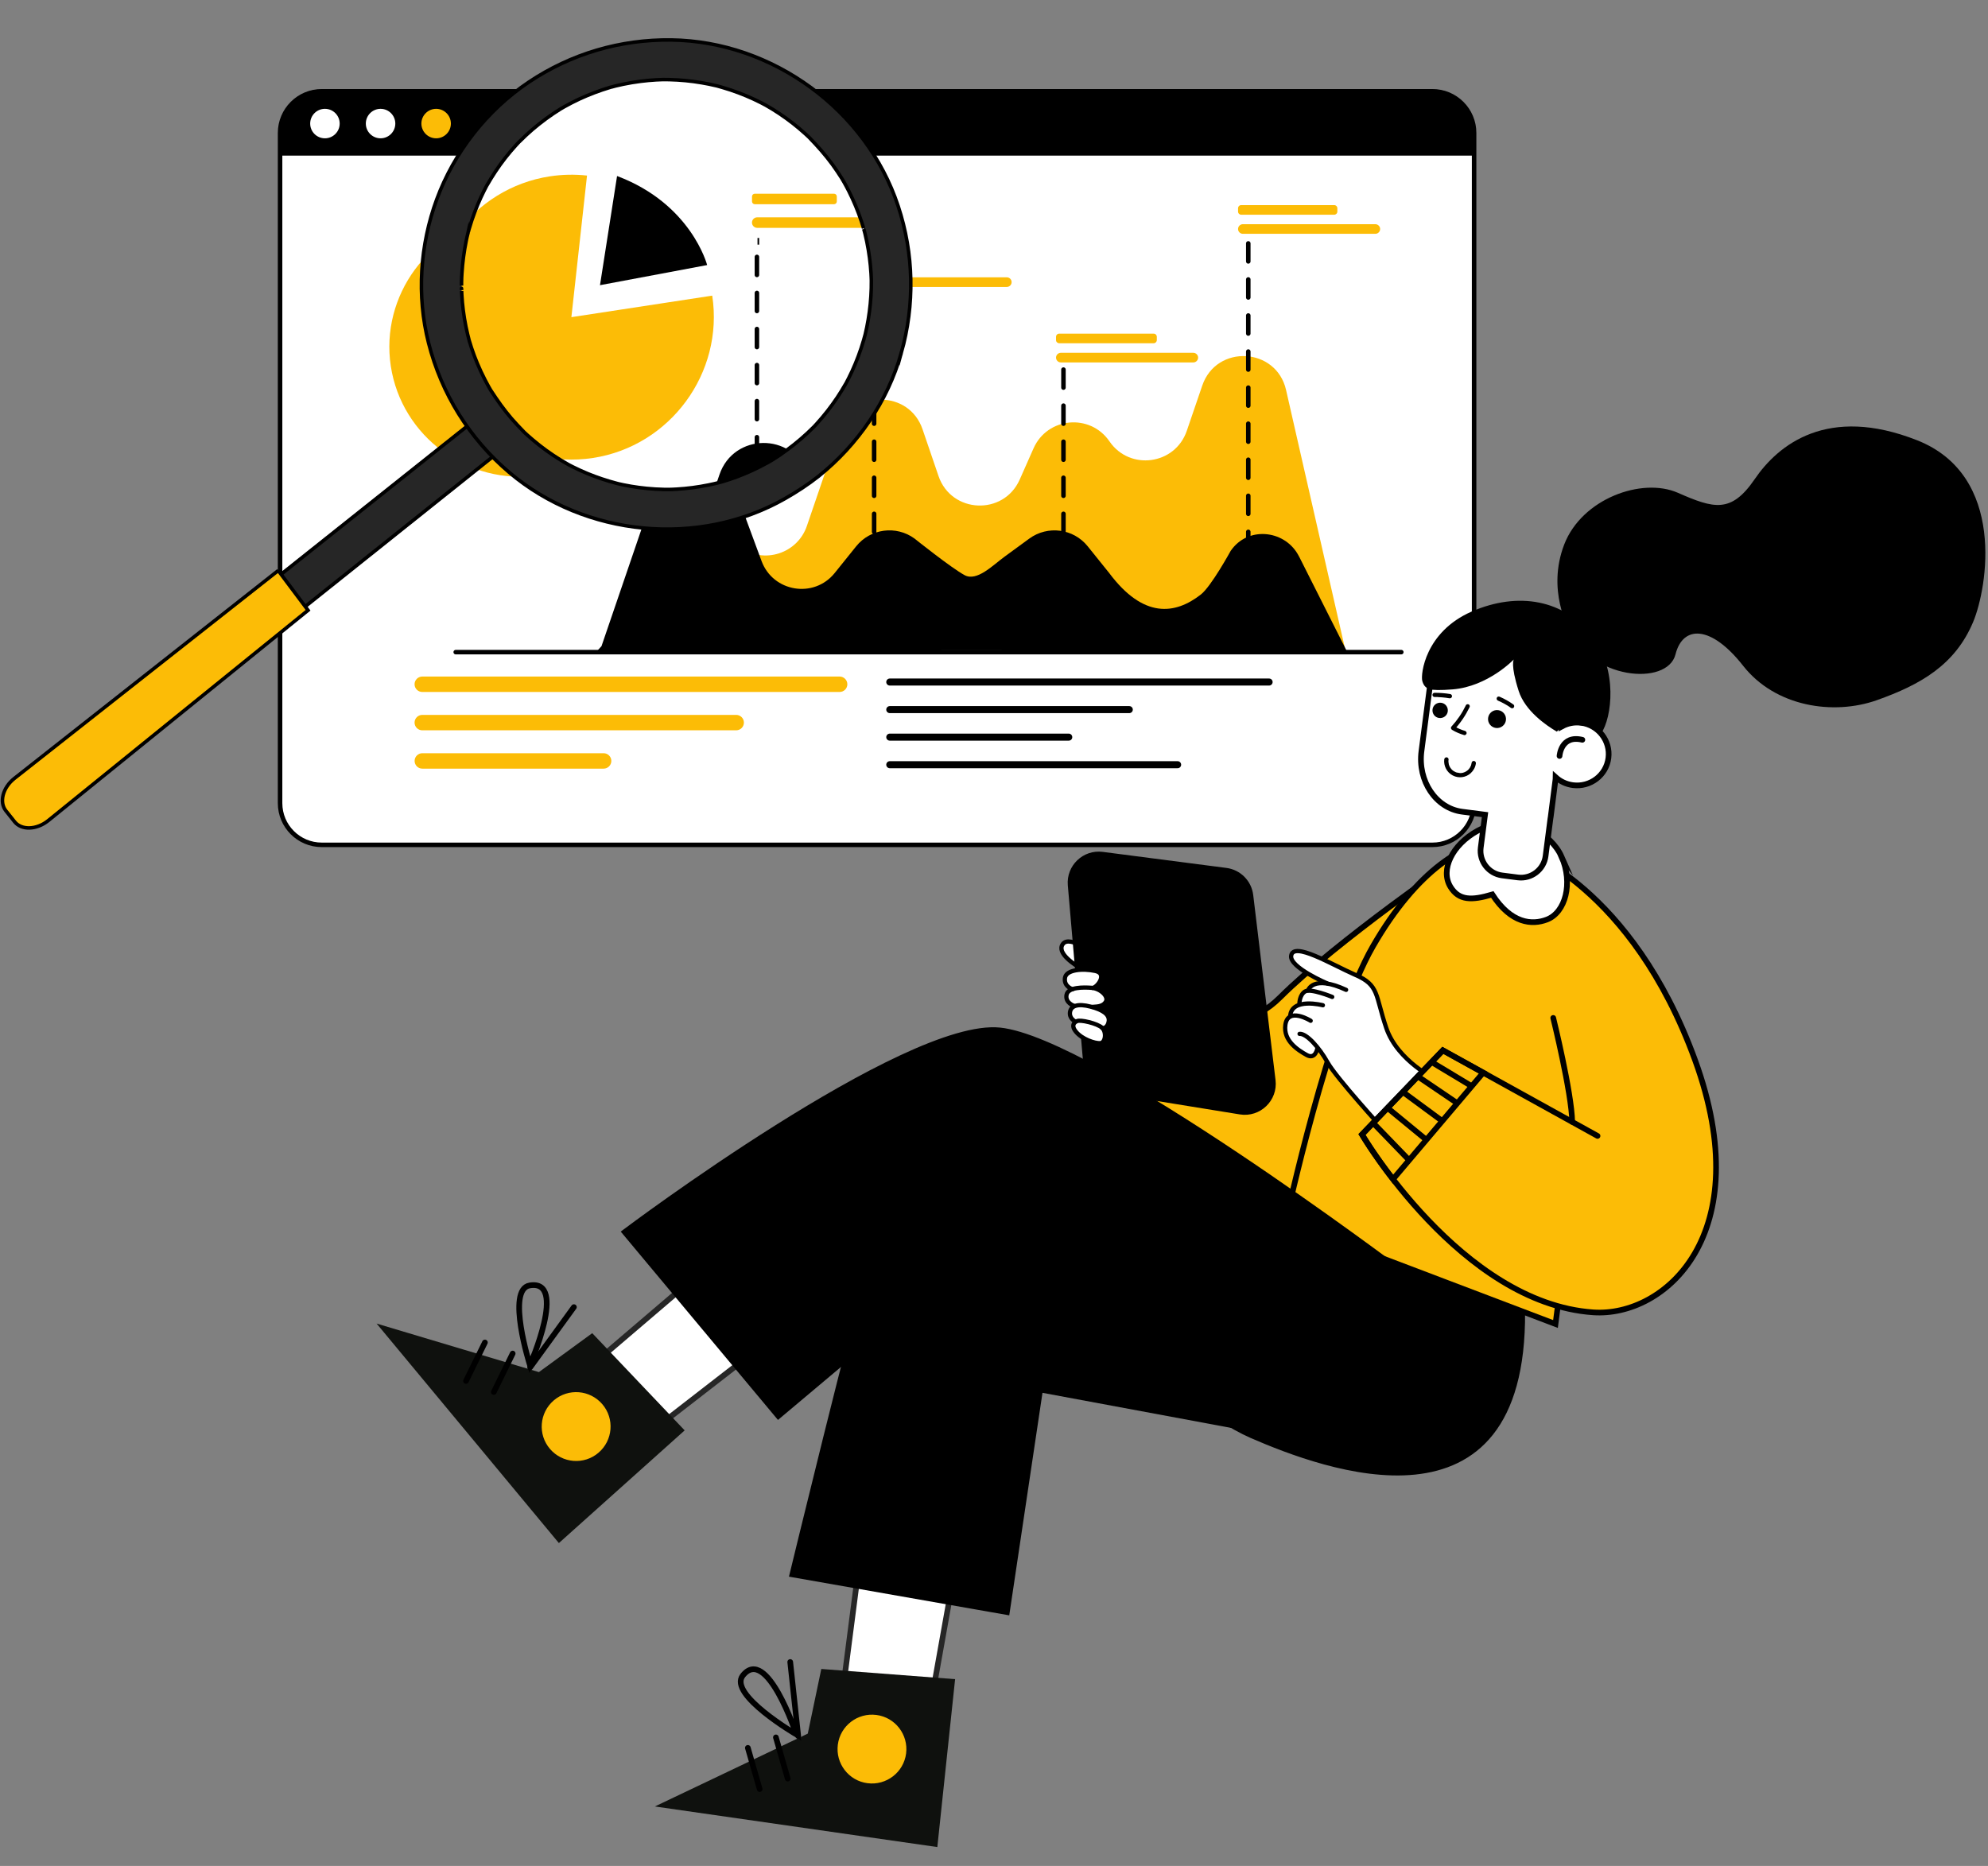 <svg width="441" height="414" viewBox="0 0 441 414" fill="none" xmlns="http://www.w3.org/2000/svg">
<rect x="0" y="0" width="441" height="414" fill="#808080" stroke="none"/>
<path d="M317.75 20.254H71.38C66.271 20.254 62.129 24.396 62.129 29.505V178.195C62.129 183.305 66.271 187.447 71.38 187.447H317.75C322.86 187.447 327.002 183.305 327.002 178.195V29.505C327.002 24.396 322.86 20.254 317.75 20.254Z" fill="white" stroke="black" stroke-miterlimit="10"/>
<path d="M317.739 20.254H71.38C66.273 20.254 62.129 24.398 62.129 29.505V34.131H327.002V29.505C327.002 24.398 322.858 20.254 317.75 20.254H317.739Z" fill="black" stroke="black" stroke-width="0.781" stroke-miterlimit="10"/>
<path d="M72.08 30.687C73.887 30.687 75.351 29.223 75.351 27.416C75.351 25.609 73.887 24.145 72.08 24.145C70.273 24.145 68.809 25.609 68.809 27.416C68.809 29.223 70.273 30.687 72.08 30.687Z" fill="white"/>
<path d="M87.693 27.416C87.693 29.218 86.224 30.687 84.422 30.687C82.62 30.687 81.15 29.218 81.15 27.416C81.15 25.614 82.62 24.145 84.422 24.145C86.224 24.145 87.693 25.614 87.693 27.416Z" fill="white"/>
<path d="M100.021 27.416C100.021 29.218 98.552 30.687 96.75 30.687C94.948 30.687 93.478 29.218 93.478 27.416C93.478 25.614 94.948 24.145 96.75 24.145C98.552 24.145 100.021 25.614 100.021 27.416Z" fill="#FCBC06"/>
<path d="M186.257 153.528H93.673C92.732 153.528 91.963 152.759 91.963 151.818C91.963 150.876 92.732 150.107 93.673 150.107H186.257C187.198 150.107 187.967 150.876 187.967 151.818C187.967 152.759 187.198 153.528 186.257 153.528Z" fill="#FCBC06"/>
<path d="M163.312 162.034H93.673C92.732 162.034 91.963 161.265 91.963 160.324C91.963 159.382 92.732 158.613 93.673 158.613H163.312C164.253 158.613 165.022 159.382 165.022 160.324C165.022 161.265 164.253 162.034 163.312 162.034Z" fill="#FCBC06"/>
<path d="M133.903 170.538H93.683C92.742 170.538 91.973 169.769 91.973 168.827C91.973 167.886 92.742 167.117 93.683 167.117H133.903C134.844 167.117 135.613 167.886 135.613 168.827C135.613 169.769 134.844 170.538 133.903 170.538Z" fill="#FCBC06"/>
<path d="M197.379 151.324H281.526" stroke="black" stroke-width="1.561" stroke-miterlimit="10" stroke-linecap="round"/>
<path d="M197.379 157.441H250.512" stroke="black" stroke-width="1.561" stroke-miterlimit="10" stroke-linecap="round"/>
<path d="M197.379 163.549H237.082" stroke="black" stroke-width="1.561" stroke-miterlimit="10" stroke-linecap="round"/>
<path d="M197.379 169.666H261.233" stroke="black" stroke-width="1.561" stroke-miterlimit="10" stroke-linecap="round"/>
<path d="M133.387 144.138L148.492 122.283C151.568 117.841 157.686 116.774 162.082 119.919L164.206 121.434C169.474 125.21 176.901 122.823 178.99 116.693L186.325 95.229C189.309 86.494 201.66 86.494 204.644 95.229L208.191 105.617C211.037 113.95 222.63 114.455 226.2 106.409L229.276 99.465C232.352 92.532 241.834 91.671 246.115 97.927C250.614 104.504 260.681 103.138 263.264 95.596L266.696 85.553C269.852 76.324 283.121 77.025 285.29 86.528L298.421 144.15C298.421 144.15 133.857 143.69 133.398 144.15L133.387 144.138Z" fill="#FCBC06"/>
<path d="M288.15 123.443C285.28 117.738 277.349 116.682 273.389 121.698C273.251 121.87 273.125 122.042 272.998 122.226C272.998 122.226 268.694 130.111 266.375 131.914C260.694 136.344 253.669 137.32 246.047 127.127L241.284 121.204C238.116 117.267 232.411 116.521 228.336 119.494L222.827 123.523C220.233 125.417 216.697 129.09 213.977 127.609C210.958 125.968 202.878 119.494 202.878 119.494C198.803 116.51 193.098 117.267 189.93 121.204L185.167 127.127C180.564 132.855 171.484 131.363 168.936 124.476L163.059 108.567C159.972 100.222 148.126 100.371 145.245 108.785L133.434 143.357L132.516 144.367C132.516 144.367 132.711 144.367 133.09 144.367L132.975 144.712C132.975 144.035 298.71 144.367 298.71 144.367L288.161 123.443H288.15Z" fill="black"/>
<path d="M101.09 144.689H310.855" stroke="black" stroke-miterlimit="10" stroke-linecap="round"/>
<path d="M153.121 60.842V62.334" stroke="black" stroke-width="0.367" stroke-miterlimit="10"/>
<path d="M153.121 65.33V141.925" stroke="black" stroke-width="0.367" stroke-miterlimit="10" stroke-dasharray="3.01 3.01"/>
<path d="M153.121 143.428V144.92" stroke="black" stroke-width="0.367" stroke-miterlimit="10"/>
<path d="M193.908 66V145" stroke="black" stroke-miterlimit="10" stroke-linecap="round" stroke-dasharray="4 4"/>
<path d="M276.908 54V144" stroke="black" stroke-miterlimit="10" stroke-linecap="round" stroke-dasharray="4 4"/>
<path d="M235.908 82V143" stroke="black" stroke-miterlimit="10" stroke-linecap="round" stroke-dasharray="4 4"/>
<path d="M264.712 80.412H235.327C234.742 80.412 234.26 79.93 234.26 79.345C234.26 78.759 234.742 78.277 235.327 78.277H264.712C265.297 78.277 265.779 78.759 265.779 79.345C265.779 79.93 265.297 80.412 264.712 80.412Z" fill="#FCBC06"/>
<path d="M305.091 51.877H275.706C275.121 51.877 274.639 51.395 274.639 50.81C274.639 50.224 275.121 49.742 275.706 49.742H305.091C305.676 49.742 306.158 50.224 306.158 50.81C306.158 51.395 305.676 51.877 305.091 51.877Z" fill="#FCBC06"/>
<path d="M295.965 45.506H275.339C274.952 45.506 274.639 45.819 274.639 46.206V46.941C274.639 47.327 274.952 47.641 275.339 47.641H295.965C296.352 47.641 296.666 47.327 296.666 46.941V46.206C296.666 45.819 296.352 45.506 295.965 45.506Z" fill="#FCBC06"/>
<path d="M223.343 63.664H193.958C193.373 63.664 192.891 63.182 192.891 62.597C192.891 62.011 193.373 61.529 193.958 61.529H223.343C223.928 61.529 224.41 62.011 224.41 62.597C224.41 63.182 223.928 63.664 223.343 63.664Z" fill="#FCBC06"/>
<path d="M182.284 58.797H152.9C152.314 58.797 151.832 58.315 151.832 57.73C151.832 57.144 152.314 56.662 152.9 56.662H182.284C182.869 56.662 183.351 57.144 183.351 57.73C183.351 58.315 182.869 58.797 182.284 58.797Z" fill="#FCBC06"/>
<path d="M168.407 51.877H152.452C152.11 51.877 151.832 52.154 151.832 52.497V53.392C151.832 53.734 152.11 54.012 152.452 54.012H168.407C168.749 54.012 169.026 53.734 169.026 53.392V52.497C169.026 52.154 168.749 51.877 168.407 51.877Z" fill="#FCBC06"/>
<path d="M234.96 74.029H255.919C256.31 74.029 256.619 74.339 256.619 74.73V75.453C256.619 75.843 256.31 76.153 255.919 76.153H234.96C234.57 76.153 234.26 75.843 234.26 75.453V74.73C234.26 74.339 234.57 74.029 234.96 74.029Z" fill="#FCBC06"/>
<path d="M115.23 76.898L143.777 72.537C146.164 88.193 135.248 103.046 119.592 105.434C103.935 107.821 89.082 96.905 86.695 81.249C84.308 65.592 95.223 50.739 110.88 48.352C113.371 47.973 115.907 47.916 118.41 48.191L115.242 76.887L115.23 76.898Z" fill="#FCBC06"/>
<path d="M124.492 48.295L121.025 70.414L142.742 66.339C142.742 66.339 139.551 53.942 124.492 48.295Z" fill="black"/>
<path d="M323.437 190.288C323.437 190.288 296.383 208.893 283.988 221.262C272.553 232.68 262.996 220.073 262.996 220.073L241.073 242.11C241.073 242.11 252.17 258.665 272.071 268.338C291.973 277.998 296.568 271.76 296.568 271.76L323.439 190.276L323.437 190.288Z" fill="#FCBC06" stroke="black" stroke-width="1.257" stroke-miterlimit="10" stroke-linecap="round"/>
<path d="M242.981 211.795C242.981 211.795 237.322 207.398 235.791 209.427C234.259 211.455 238.435 214.105 240.229 215.126C242.022 216.148 247.428 215.585 242.993 211.797L242.981 211.795Z" fill="white" stroke="black" stroke-width="0.943" stroke-miterlimit="10"/>
<path d="M240.327 236.356L236.874 196.432C236.5 192.051 240.266 188.442 244.632 189.008L272.05 192.567C275.182 192.968 277.627 195.447 278.003 198.579L282.953 239.629C283.503 244.179 279.536 247.997 275.009 247.252L246.107 242.569C242.994 242.057 240.61 239.511 240.339 236.358L240.327 236.356Z" fill="black"/>
<path d="M244.898 230.712C244.898 230.712 244.453 231.633 243.376 231.519C242.299 231.405 239.552 230.138 238.651 228.881C237.76 227.638 238.177 226.65 238.593 226.68C238.593 226.68 237.337 226.027 237.349 224.717C237.361 223.407 238.466 223.041 239.45 223.101C239.45 223.101 238.084 223.424 237.022 222.14C235.959 220.857 236.832 219.345 238.934 219.423C238.934 219.423 236.134 219.561 236.186 217.544C236.238 215.526 237.944 215.145 239.155 215.14C240.356 215.122 243.211 215.426 243.91 216.051C244.61 216.676 244.61 217.376 244.127 217.908C243.644 218.44 242.348 219.195 242.348 219.195C242.348 219.195 244.619 219.875 245.114 220.428C245.609 220.981 245.952 221.292 245.557 221.991C245.176 222.68 243.164 223.215 243.164 223.215C243.164 223.215 242.733 223.743 243.535 223.977C244.338 224.211 246.152 225.415 246.158 226.231C246.162 227.06 245.665 227.679 245.256 227.841C244.86 228.005 244.409 227.956 244.76 228.613C245.11 229.269 245.467 230.118 244.886 230.71L244.898 230.712Z" fill="white"/>
<path d="M238.868 226.572C238.868 226.572 237.276 227.189 238.653 228.881C240.018 230.571 242.843 231.521 244.04 231.45C245.236 231.379 245.521 229.031 244.486 228.045C243.451 227.059 239.536 226.147 238.88 226.574L238.868 226.572Z" stroke="black" stroke-width="0.943" stroke-miterlimit="10" stroke-linecap="round"/>
<path d="M238.454 226.593C238.454 226.593 237.167 225.974 237.361 224.566C237.554 223.158 239.087 222.595 241.945 223.346C244.815 224.099 246.069 225.146 245.966 226.467C245.863 227.788 244.856 228.335 244.471 228.043" stroke="black" stroke-width="0.943" stroke-miterlimit="10" stroke-linecap="round"/>
<path d="M238.218 223.154C238.218 223.154 236.249 222.498 236.591 220.733C236.932 218.967 240.349 219.033 242.174 219.168C243.999 219.303 246.042 221.053 245.292 222.28C244.545 223.495 242.907 223.302 242.292 223.404" stroke="black" stroke-width="0.943" stroke-miterlimit="10" stroke-linecap="round"/>
<path d="M237.921 219.473C237.921 219.473 235.985 218.925 236.238 217.005C236.476 215.094 240.226 214.833 242.982 215.427C245.726 216.019 243.44 219.07 242.362 219.198" stroke="black" stroke-width="0.943" stroke-miterlimit="10" stroke-linecap="round"/>
<path d="M322.461 309.34L333.816 311.872C333.816 311.872 338.818 301.611 337.366 287.995C335.925 274.38 293.683 268.163 293.683 268.163C293.683 268.163 288.661 293.009 288.951 293.26C289.241 293.512 322.461 309.34 322.461 309.34Z" fill="black"/>
<path d="M346.332 283.917L345.056 293.759L288.893 272.42L285.277 270.78C285.277 270.78 294.742 226.995 304.571 209.936C314.4 192.877 325.186 186.486 332.582 186.596C339.979 186.706 354.146 207.372 354.146 207.372L350.168 266.113L346.332 283.917Z" fill="#FCBC06" stroke="black" stroke-width="1.257" stroke-miterlimit="10" stroke-linecap="round"/>
<path d="M293.802 234.548L303.661 247.014L306.911 250.645L318.634 239.567C318.634 239.567 311.863 236.044 309.068 231.278C306.26 226.509 305.382 220.16 304.818 219.328C304.254 218.496 301.293 216.671 298.77 215.44C296.234 214.207 290.235 210.71 287.971 210.846C285.708 210.97 286.365 213.092 286.902 213.779C287.428 214.452 291.911 217.012 291.911 217.012C291.911 217.012 293.457 218.145 292.494 218.191C291.519 218.234 290.687 218.568 290.687 218.568C290.687 218.568 289.875 219.862 289.363 220.108C288.863 220.357 288.356 220.809 288.27 221.483C288.185 222.157 288.029 222.641 287.259 223.138C286.489 223.636 285.995 225.708 285.995 225.708C285.995 225.708 285.292 226.42 285.272 228.009C285.252 229.598 286.463 232.537 288.151 233.427C289.852 234.318 291.222 234.276 291.222 234.276L292.664 232.947L293.808 234.587L293.802 234.548Z" fill="white"/>
<path d="M294.408 218.187C294.408 218.187 286.072 214.649 286.418 212.082C286.848 208.776 295.367 213.988 300.668 216.301C305.984 218.603 305.017 220.686 307.519 228.08C310.034 235.476 318.638 239.555 318.638 239.555L306.914 250.633C306.914 250.633 296.379 239.101 294.512 235.736C292.633 232.368 289.808 229.253 288.283 229.384" stroke="black" stroke-width="0.943" stroke-miterlimit="10" stroke-linecap="round"/>
<path d="M292.222 232.62C292.222 232.62 291.817 235.152 289.879 234.082C287.895 232.978 284.654 230.915 285.131 227.401C285.689 223.314 290.748 226.479 290.748 226.479" stroke="black" stroke-width="0.943" stroke-miterlimit="10" stroke-linecap="round"/>
<path d="M293.457 223.038C293.457 223.038 286.445 221.208 286.195 225.511" stroke="black" stroke-width="0.943" stroke-miterlimit="10" stroke-linecap="round"/>
<path d="M295.529 221.189C295.529 221.189 290.72 219.212 289.499 219.979C288.277 220.746 288.255 222.577 288.255 222.577" stroke="black" stroke-width="0.943" stroke-miterlimit="10" stroke-linecap="round"/>
<path d="M290.166 219.745C290.166 219.745 291.173 216.178 298.608 219.619" stroke="black" stroke-width="0.943" stroke-miterlimit="10" stroke-linecap="round"/>
<path d="M348.756 248.91C348.659 242.537 344.551 225.858 344.551 225.858L337.487 188.448C337.487 188.448 361.937 196.564 376.01 235.204C390.071 273.843 369.361 292.295 353.39 291.182C324.08 289.133 302.121 251.729 302.121 251.729L320.065 233.051L354.382 252.041" fill="#FCBC06"/>
<path d="M302.124 251.717C302.124 251.717 304.612 255.948 309.015 261.629L329.024 237.991L320.067 233.038L302.124 251.717Z" fill="#FCBC06" stroke="black" stroke-width="1.257" stroke-miterlimit="10"/>
<path d="M304.6 249.143L312.601 257.416" stroke="black" stroke-width="1.257" stroke-miterlimit="10"/>
<path d="M307.764 245.791L316.416 252.898" stroke="black" stroke-width="1.257" stroke-miterlimit="10"/>
<path d="M311.193 242.277L319.942 248.725" stroke="black" stroke-width="1.257" stroke-miterlimit="10"/>
<path d="M314.504 238.822L323.295 244.78" stroke="black" stroke-width="1.257" stroke-miterlimit="10"/>
<path d="M317.562 235.631L326.476 240.997" stroke="black" stroke-width="1.257" stroke-miterlimit="10"/>
<path d="M337.488 188.437C337.488 188.437 361.939 196.552 376.012 235.193C390.073 273.831 369.363 292.284 353.392 291.17C324.082 289.121 302.123 251.718 302.123 251.718L320.067 233.039L354.384 252.029" stroke="black" stroke-width="1.257" stroke-miterlimit="10" stroke-linecap="round"/>
<path d="M344.555 225.848C344.555 225.848 348.663 242.526 348.76 248.9" stroke="black" stroke-width="1.257" stroke-miterlimit="10" stroke-linecap="round"/>
<path d="M346.414 190.098C345.17 187.281 342.823 185.443 340.727 184.014C340.06 183.497 339.284 183.102 338.414 182.818C337.559 182.512 336.693 182.357 335.852 182.358C333.326 182.223 330.445 182.857 327.755 184.337C322.123 187.436 319.449 192.997 321.759 196.766C323.629 199.8 326.4 199.836 331.035 198.459C335.196 204.915 339.834 205.297 343.153 204.022C347.273 202.445 348.99 195.962 346.403 190.084L346.414 190.098Z" fill="white" stroke="black" stroke-width="1.257" stroke-miterlimit="10"/>
<path d="M350.746 160.373C349.224 160.173 347.759 160.48 346.514 161.154L347.052 156.962C347.915 150.326 343.853 144.281 338.015 143.523L329.246 142.385C323.42 141.63 317.953 146.437 317.09 153.073L315.324 166.657C314.461 173.293 318.524 179.338 324.361 180.095L329.426 180.751L328.475 188.073C328.082 191.079 330.225 193.852 333.22 194.231L336.701 194.677C339.707 195.07 342.48 192.927 342.859 189.932L343.928 181.661L344.003 181.202L345.06 172.929C345.086 172.768 345.088 172.602 345.09 172.437C346.121 173.371 347.43 174.007 348.927 174.203C352.782 174.697 356.309 172.004 356.798 168.186C357.286 164.368 354.564 160.862 350.723 160.357L350.746 160.373Z" fill="white" stroke="black" stroke-width="1.257" stroke-miterlimit="10"/>
<path d="M345.955 167.726C345.955 167.726 346.252 162.985 351.017 164.139" stroke="black" stroke-width="1.257" stroke-miterlimit="10" stroke-linecap="round"/>
<path d="M334.062 159.793C333.922 160.878 332.927 161.657 331.829 161.515C330.744 161.374 329.965 160.379 330.107 159.282C330.248 158.196 331.243 157.417 332.34 157.56C333.426 157.7 334.205 158.695 334.062 159.793Z" fill="black"/>
<path d="M321.16 157.834C321.044 158.771 320.185 159.419 319.249 159.303C318.312 159.187 317.664 158.329 317.78 157.392C317.896 156.456 318.754 155.807 319.691 155.923C320.627 156.039 321.276 156.898 321.16 157.834Z" fill="black"/>
<path d="M335.752 156.326C334.781 155.644 333.757 155.055 332.663 154.581C332.437 154.48 332.13 154.57 332.039 154.81C331.949 155.05 332.03 155.331 332.268 155.434C332.791 155.66 333.298 155.909 333.788 156.181C333.904 156.251 334.032 156.323 334.148 156.393C334.206 156.428 334.264 156.463 334.334 156.5C334.37 156.519 334.392 156.535 334.428 156.554C334.44 156.556 334.543 156.624 334.473 156.587C334.403 156.55 334.508 156.605 334.519 156.62C334.554 156.638 334.577 156.655 334.612 156.673C334.67 156.708 334.726 156.756 334.784 156.791C334.91 156.875 335.024 156.958 335.137 157.04C335.241 157.108 335.359 157.166 335.489 157.149C335.605 157.142 335.731 157.074 335.797 156.983C335.943 156.79 335.944 156.472 335.739 156.324L335.752 156.326Z" fill="black"/>
<path d="M321.716 153.989C320.55 153.797 319.368 153.705 318.182 153.713C318.066 153.719 317.938 153.8 317.874 153.879C317.796 153.968 317.746 154.113 317.765 154.231C317.809 154.505 318.014 154.654 318.283 154.647C318.423 154.645 318.576 154.644 318.717 154.642C318.779 154.652 318.857 154.64 318.919 154.65C318.944 154.654 318.969 154.658 318.981 154.66L318.919 154.65C318.919 154.65 318.981 154.66 319.018 154.666C319.297 154.674 319.587 154.696 319.876 154.718C320.443 154.761 321.003 154.84 321.549 154.93C321.797 154.971 322.055 154.797 322.098 154.536C322.14 154.276 321.975 154.045 321.704 153.987L321.716 153.989Z" fill="black"/>
<path d="M325.16 156.518C324.329 158.242 323.272 159.787 321.966 161.216C321.748 161.46 321.883 161.801 322.127 161.943C322.961 162.45 323.856 162.814 324.791 163.095C325.035 163.161 325.301 162.937 325.34 162.702C325.372 162.427 325.201 162.233 324.946 162.153C324.789 162.101 324.57 162.04 324.377 161.97C324.16 161.896 323.945 161.809 323.732 161.711C323.316 161.527 322.917 161.322 322.524 161.078L322.685 161.806C324.021 160.344 325.136 158.68 326.002 156.899C326.116 156.676 326.001 156.364 325.774 156.275C325.546 156.187 325.265 156.268 325.15 156.504L325.16 156.518Z" fill="black"/>
<path d="M348.889 141.055C349.769 143.136 352.183 144.107 354.264 143.227C356.346 142.346 357.317 139.933 356.436 137.851C355.556 135.77 353.142 134.799 351.061 135.679C348.979 136.56 348.008 138.973 348.889 141.055Z" fill="black"/>
<path d="M348.014 139.487C348.014 139.487 343.085 130.968 346.986 120.819C350.886 110.67 364.209 105.818 372.216 109.341C380.223 112.863 384.034 113.937 389.254 106.298C394.476 98.648 405.404 89.847 425.264 97.678C445.124 105.509 440.868 130.43 437.714 137.975C433.701 147.57 425.976 151.93 416.341 155.35C406.694 158.769 393.817 156.814 386.677 147.714C379.538 138.614 373.305 138.708 371.679 145.18C369.87 152.374 352.558 150.734 348.039 139.491L348.014 139.487Z" fill="black"/>
<path d="M353.232 141.175C347.049 133.074 336.814 131.172 326.464 135.685C316.115 140.198 315.104 149.663 315.508 151.08C315.739 151.921 316.139 152.586 317.129 152.914C317.998 153.134 319.509 153.166 322.245 152.954C330.109 152.312 335.812 146.308 335.812 146.308C335.812 146.308 335.004 147.423 336.89 153.302C338.304 157.713 342.948 160.924 345.342 162.325C346.264 161.368 348.351 160.145 350.662 160.347C352.319 160.492 354.078 161.648 355.172 162.746C357.599 159.221 358.914 148.608 353.222 141.161L353.232 141.175Z" fill="black"/>
<path d="M320.38 168.446C320.201 169.92 320.944 171.367 322.27 172.057C323.596 172.747 325.189 172.512 326.253 171.541C326.87 170.967 327.286 170.22 327.398 169.385C327.439 169.137 327.265 168.879 327.004 168.836C326.744 168.793 326.5 168.957 326.455 169.23C326.431 169.379 326.404 169.54 326.355 169.685C326.371 169.585 326.355 169.685 326.351 169.709C326.345 169.747 326.341 169.771 326.322 169.807C326.298 169.879 326.258 169.962 326.221 170.032C326.199 170.092 326.164 170.15 326.129 170.208C326.11 170.243 326.092 170.278 326.073 170.313C326.127 170.22 326.069 170.338 326.055 170.349C325.97 170.475 325.875 170.587 325.78 170.698C325.735 170.742 325.688 170.798 325.642 170.841C325.716 170.777 325.582 170.895 325.553 170.916C325.434 171.024 325.293 171.102 325.165 171.183C325.093 171.235 325.153 171.181 325.165 171.183C325.124 171.202 325.095 171.223 325.054 171.241C324.998 171.27 324.93 171.297 324.874 171.326C324.819 171.355 324.752 171.37 324.684 171.397C324.645 171.403 324.604 171.422 324.565 171.428C324.54 171.424 324.511 171.445 324.484 171.453C324.536 171.449 324.538 171.437 324.509 171.457C324.364 171.484 324.232 171.514 324.079 171.514C324.015 171.516 323.939 171.516 323.874 171.518C323.862 171.516 323.722 171.519 323.837 171.512C323.8 171.506 323.75 171.498 323.713 171.492C323.564 171.467 323.403 171.441 323.254 171.416C323.229 171.412 323.205 171.408 323.167 171.402C323.031 171.38 323.263 171.443 323.13 171.396C323.058 171.371 322.973 171.345 322.903 171.307C322.76 171.246 322.632 171.174 322.503 171.102C322.516 171.104 322.584 171.153 322.503 171.102C322.468 171.083 322.435 171.052 322.4 171.034C322.332 170.984 322.276 170.937 322.207 170.887C322.152 170.84 322.108 170.794 322.065 170.749C322.031 170.718 322.011 170.689 321.978 170.658C321.99 170.66 322.044 170.72 321.978 170.658C321.87 170.539 321.777 170.409 321.696 170.281C321.687 170.254 321.665 170.237 321.656 170.21C321.648 170.184 321.625 170.167 321.617 170.14C321.578 170.07 321.551 170.002 321.513 169.919C321.476 169.837 321.449 169.769 321.424 169.688C321.418 169.649 321.399 169.607 321.393 169.568C321.397 169.543 321.351 169.434 321.386 169.529C321.349 169.37 321.326 169.2 321.313 169.045C321.313 168.969 321.302 168.878 321.304 168.789C321.298 168.903 321.308 168.764 321.31 168.752C321.321 168.69 321.329 168.64 321.339 168.578C321.38 168.33 321.206 168.072 320.945 168.029C320.697 167.989 320.439 168.163 320.396 168.423L320.38 168.446Z" fill="black"/>
<path d="M190.422 348.318L187.124 373.842L206.217 379.521L211.096 352.207L190.422 348.318Z" fill="white" stroke="#262626" stroke-width="1.257" stroke-miterlimit="10"/>
<path d="M145.264 400.803L207.929 409.809L211.872 372.556L182.19 370.293L179.19 384.641L145.264 400.803Z" fill="#0F110E"/>
<path d="M165.898 387.803L168.52 396.949" stroke="black" stroke-width="1.257" stroke-miterlimit="10" stroke-linecap="round"/>
<path d="M172.119 385.477L174.741 394.623" stroke="black" stroke-width="1.257" stroke-miterlimit="10" stroke-linecap="round"/>
<path d="M176.663 384.824C176.663 384.824 161.472 375.953 164.775 371.757C170.104 365.003 176.663 384.824 176.663 384.824Z" stroke="black" stroke-width="1.257" stroke-miterlimit="10" stroke-linecap="round"/>
<path d="M175.297 368.75L177.065 385.171" stroke="black" stroke-width="1.257" stroke-miterlimit="10" stroke-linecap="round"/>
<path d="M185.856 387.09C185.321 391.27 188.269 395.107 192.449 395.642C196.629 396.177 200.465 393.229 201.001 389.049C201.536 384.869 198.588 381.033 194.408 380.498C190.228 379.962 186.392 382.911 185.856 387.09Z" fill="#FCBC06"/>
<path d="M152.229 285.005L132.659 301.721L143.03 318.743L164.951 301.751L152.229 285.005Z" fill="white" stroke="#262626" stroke-width="1.257" stroke-miterlimit="10"/>
<path d="M83.544 293.661L123.977 342.362L151.88 317.36L131.377 295.791L119.546 304.43L83.544 293.661Z" fill="#0F110E"/>
<path d="M107.568 297.859L103.373 306.393" stroke="black" stroke-width="1.257" stroke-miterlimit="10" stroke-linecap="round"/>
<path d="M113.726 300.312L109.543 308.848" stroke="black" stroke-width="1.257" stroke-miterlimit="10" stroke-linecap="round"/>
<path d="M117.55 302.865C117.55 302.865 112.222 286.087 117.503 285.199C125.982 283.766 117.55 302.865 117.55 302.865Z" stroke="black" stroke-width="1.257" stroke-miterlimit="10" stroke-linecap="round"/>
<path d="M127.31 290.012L117.604 303.383" stroke="black" stroke-width="1.257" stroke-miterlimit="10" stroke-linecap="round"/>
<path d="M122.845 310.707C119.641 313.453 119.255 318.269 122.002 321.474C124.749 324.678 129.565 325.063 132.769 322.316C135.973 319.57 136.359 314.754 133.612 311.549C130.865 308.345 126.049 307.96 122.845 310.707Z" fill="#FCBC06"/>
<path d="M313.379 284.414L304.709 277.648C304.709 277.648 275.358 256.814 267.123 251.584C258.899 246.357 238.914 234.416 233.034 232.135C227.154 229.855 218.689 225.632 203.833 232.984C203.833 232.984 179.723 245.627 176.93 247.346C174.137 249.065 138.607 273.346 138.607 273.346L172.658 314.142L187.451 302.219L175.776 349.296L223.348 357.652L230.548 309.443C230.548 309.443 230.415 308.007 232.538 308.496C234.66 308.999 268.24 315.522 268.24 315.522C268.24 315.522 274.289 316.696 276.865 318.076C279.44 319.455 301.42 328.26 312.886 326.797C324.363 325.336 328.804 320.882 330.902 317.66C332.999 314.438 335.219 310.243 335.975 306.813C336.729 303.395 313.394 284.404 313.394 284.404L313.379 284.414Z" fill="black"/>
<path d="M310.747 282.134C310.747 282.134 242.681 230.794 221.814 228.619C200.946 226.444 138.603 273.358 138.603 273.358L172.655 314.154L187.62 301.572" stroke="black" stroke-width="1.257" stroke-miterlimit="10" stroke-linecap="round"/>
<path d="M205.594 265.686C205.594 265.686 260.983 311.218 277.63 318.444C293.812 325.478 338.02 342.122 337.68 291.104" stroke="black" stroke-width="1.257" stroke-miterlimit="10" stroke-linecap="round"/>
<path d="M212.572 271.357C212.572 271.357 196.756 269.683 193.313 280.455C189.873 291.215 175.784 349.31 175.784 349.31L223.357 357.666L232.404 297.072" stroke="black" stroke-width="1.257" stroke-miterlimit="10" stroke-linecap="round"/>
<path d="M230.711 308.285L273.236 316.192" stroke="black" stroke-width="1.257" stroke-miterlimit="10" stroke-linecap="round"/>
<path d="M181.786 97.188C201.15 77.823 201.15 46.427 181.786 27.062C162.421 7.698 131.025 7.698 111.66 27.062C92.296 46.427 92.296 77.823 111.66 97.188C131.025 116.552 162.421 116.552 181.786 97.188Z" fill="white" stroke="black" stroke-width="0.781" stroke-miterlimit="10"/>
<mask id="mask0_3538_5981" style="mask-type:luminance" maskUnits="userSpaceOnUse" x="97" y="12" width="100" height="100">
<path d="M181.786 97.188C201.15 77.823 201.15 46.427 181.786 27.062C162.421 7.698 131.025 7.698 111.66 27.062C92.296 46.427 92.296 77.823 111.66 97.188C131.025 116.552 162.421 116.552 181.786 97.188Z" fill="white"/>
</mask>
<g mask="url(#mask0_3538_5981)">
<path d="M146.621 143.978L163.161 120.057C166.524 115.19 173.228 114.02 178.037 117.463L180.356 119.127C186.129 123.26 194.244 120.654 196.54 113.939L204.575 90.443C207.846 80.882 221.356 80.882 224.628 90.443L228.519 101.818C231.641 110.943 244.324 111.494 248.227 102.679L251.601 95.069C254.965 87.482 265.352 86.529 270.036 93.382C274.96 100.578 285.979 99.086 288.803 90.833L292.556 79.837C296.011 69.736 310.542 70.505 312.907 80.905L327.278 143.978C327.278 143.978 147.138 143.473 146.633 143.978H146.621Z" fill="#FCBC06"/>
<path d="M316.042 121.32C312.897 115.076 304.219 113.917 299.881 119.404C299.731 119.587 299.594 119.782 299.456 119.989C299.456 119.989 294.738 128.621 292.213 130.595C286.003 135.45 278.302 136.506 269.957 125.361L264.746 118.876C261.279 114.571 255.035 113.745 250.57 117.005L244.532 121.424C241.697 123.501 237.829 127.519 234.845 125.889C231.539 124.087 222.701 117.005 222.701 117.005C218.236 113.745 211.991 114.56 208.525 118.876L203.314 125.361C198.275 131.628 188.335 129.998 185.545 122.468L179.106 105.044C175.732 95.907 162.761 96.068 159.605 105.285L146.669 143.129L145.67 144.231C145.67 144.231 145.888 144.231 146.29 144.231L146.163 144.61C146.163 143.864 327.589 144.243 327.589 144.243L316.042 121.343V121.32Z" fill="black"/>
<path d="M168.223 52.795V54.276" stroke="black" stroke-width="0.367" stroke-miterlimit="10"/>
<path d="M167.908 57V140" stroke="black" stroke-miterlimit="10" stroke-linecap="round" stroke-dasharray="4 4"/>
<path d="M200.155 50.556H167.981C167.339 50.556 166.811 50.04 166.811 49.386C166.811 48.743 167.327 48.215 167.981 48.215H200.155C200.798 48.215 201.326 48.731 201.326 49.386C201.326 50.028 200.809 50.556 200.155 50.556Z" fill="#FCBC06"/>
<path d="M185.013 42.98H167.44C167.098 42.98 166.82 43.258 166.82 43.6V44.691C166.82 45.033 167.098 45.311 167.44 45.311H185.013C185.356 45.311 185.633 45.033 185.633 44.691V43.6C185.633 43.258 185.356 42.98 185.013 42.98Z" fill="#FCBC06"/>
<path d="M126.752 70.368L157.996 65.593C160.613 82.73 148.664 98.994 131.527 101.611C114.39 104.228 98.125 92.279 95.508 75.142C92.891 58.005 104.84 41.741 121.977 39.124C124.709 38.71 127.475 38.653 130.219 38.951L126.752 70.368Z" fill="#FCBC06"/>
<path d="M136.884 39.055L133.096 63.274L156.867 58.809C156.867 58.809 153.366 45.242 136.884 39.055Z" fill="black"/>
</g>
<path d="M66.618 135.438L61.051 128.448L105.162 93.336L110.224 100.613L66.618 135.438Z" fill="#262626" stroke="black" stroke-width="0.781" stroke-miterlimit="10"/>
<path d="M61.738 126.576L3.187 172.707C0.616 174.751 -0.222 177.976 1.305 179.893L3.233 182.315C4.76 184.243 8.089 184.14 10.66 182.097L68.338 135.403L61.727 126.588L61.738 126.576Z" fill="#FCBC06" stroke="black" stroke-width="0.781" stroke-miterlimit="10"/>
<path d="M199.926 78.356C202.956 67.612 202.75 56.329 199.237 45.723C192.178 24.385 171.38 9.165 148.917 8.866C137.622 8.717 126.706 11.919 117.317 18.21C108.02 24.442 100.742 33.751 96.874 44.254C93.155 54.343 92.409 65.638 95.061 76.072C97.919 87.332 104.117 97.318 112.99 104.836C129.782 119.069 155 121.514 174.146 110.621C176.751 109.141 179.265 107.499 181.618 105.64C190.296 98.672 196.884 89.088 199.926 78.344V78.356ZM173.09 100.899C172.527 101.289 171.954 101.645 171.38 102.013C171.334 102.047 171.23 102.104 171.15 102.15C170.875 102.311 170.588 102.472 170.312 102.632C168.097 103.861 165.801 104.928 163.425 105.812C162.404 106.191 161.359 106.535 160.315 106.845C160.234 106.868 159.477 107.075 159.27 107.132C158.57 107.304 157.87 107.465 157.17 107.603C154.816 108.085 152.429 108.395 150.042 108.532C149.72 108.555 149.399 108.555 149.077 108.578C148.986 108.578 148.767 108.578 148.63 108.59C148.194 108.59 147.746 108.59 147.31 108.59C146.024 108.567 144.727 108.486 143.453 108.36C142.294 108.245 141.146 108.096 139.998 107.901C139.424 107.809 138.85 107.694 138.288 107.58C137.966 107.511 137.656 107.453 137.347 107.373C137.255 107.35 136.979 107.281 136.796 107.235C134.592 106.65 132.434 105.938 130.322 105.066C129.243 104.618 128.175 104.136 127.119 103.608C126.832 103.459 126.534 103.31 126.247 103.16C126.178 103.126 126.052 103.057 125.937 102.988C125.409 102.69 124.87 102.38 124.353 102.059C122.207 100.739 120.152 99.258 118.235 97.628C117.822 97.284 117.42 96.928 117.019 96.572C116.766 96.342 116.525 96.113 116.272 95.883C116.261 95.872 116.249 95.86 116.238 95.849C116.204 95.814 116.158 95.768 116.112 95.711C115.205 94.77 114.31 93.84 113.46 92.853C111.796 90.913 110.327 88.847 108.938 86.701C108.903 86.643 108.869 86.586 108.834 86.54C108.834 86.528 108.823 86.517 108.812 86.505C108.639 86.219 108.479 85.92 108.306 85.622C108.042 85.151 107.79 84.68 107.549 84.198C106.941 83.016 106.378 81.811 105.862 80.571C105.402 79.481 104.989 78.367 104.61 77.231C104.427 76.668 104.243 76.106 104.082 75.544C104.06 75.475 104.048 75.452 104.048 75.417C104.048 75.383 104.037 75.371 104.025 75.326C103.922 74.947 103.83 74.568 103.738 74.189C103.176 71.848 102.785 69.472 102.567 67.084C102.51 66.51 102.476 65.925 102.441 65.34C102.43 65.087 102.418 64.823 102.407 64.57C102.407 64.593 102.407 64.215 102.384 63.974C102.384 63.744 102.384 63.365 102.384 63.377C102.384 63.124 102.384 62.86 102.384 62.608C102.395 61.965 102.418 61.322 102.464 60.679C102.613 58.234 102.935 55.801 103.428 53.402C103.486 53.15 103.532 52.897 103.589 52.645C103.589 52.667 103.669 52.3 103.727 52.071C103.784 51.841 103.887 51.474 103.876 51.497C103.945 51.244 104.014 51.003 104.082 50.751C104.438 49.511 104.852 48.283 105.311 47.066C105.724 45.976 106.172 44.897 106.665 43.829C106.883 43.359 107.113 42.888 107.342 42.417C107.492 42.13 107.641 41.832 107.79 41.545C107.836 41.465 107.882 41.384 107.916 41.304C107.928 41.27 107.951 41.235 107.985 41.178C109.202 39.054 110.545 37.011 112.048 35.083C112.795 34.13 113.564 33.212 114.379 32.316C114.608 32.064 114.838 31.823 115.067 31.57C115.079 31.559 115.09 31.547 115.102 31.536C115.136 31.502 115.182 31.456 115.239 31.41C115.733 30.939 116.215 30.457 116.709 29.986C118.58 28.253 120.588 26.669 122.7 25.234C123.205 24.89 123.722 24.557 124.238 24.236C124.307 24.19 124.353 24.155 124.411 24.132C124.652 23.995 124.893 23.846 125.134 23.708C126.247 23.088 127.372 22.503 128.531 21.963C130.735 20.942 133.008 20.092 135.326 19.392C135.395 19.392 136.348 19.116 136.543 19.07C137.117 18.933 137.679 18.795 138.265 18.68C139.539 18.416 140.824 18.198 142.11 18.038C143.269 17.888 144.429 17.785 145.588 17.716C146.059 17.693 146.518 17.67 146.988 17.659C147.126 17.659 147.275 17.659 147.356 17.659C147.746 17.659 148.125 17.659 148.515 17.67C150.902 17.727 153.278 17.957 155.631 18.359C156.722 18.543 157.812 18.761 158.903 19.025C159.029 19.059 159.19 19.093 159.259 19.116C159.569 19.208 159.878 19.289 160.188 19.38C160.808 19.564 161.428 19.759 162.036 19.954C164.378 20.735 166.662 21.688 168.866 22.812C169.05 22.904 169.727 23.272 169.819 23.317C170.312 23.604 170.806 23.88 171.288 24.178C172.355 24.833 173.4 25.533 174.421 26.267C175.397 26.968 176.338 27.714 177.257 28.483C177.716 28.873 178.175 29.263 178.622 29.676C178.818 29.86 179.024 30.044 179.219 30.227C179.288 30.296 179.323 30.331 179.369 30.365C179.403 30.4 179.449 30.457 179.529 30.526C181.354 32.408 183.088 34.36 184.637 36.472C185.36 37.47 186.049 38.492 186.703 39.525C186.749 39.594 186.784 39.64 186.806 39.697C186.944 39.938 187.093 40.179 187.231 40.42C187.598 41.063 187.943 41.717 188.276 42.371C189.378 44.564 190.33 46.825 191.099 49.155C191.26 49.637 191.409 50.131 191.558 50.613C191.536 50.567 191.834 51.611 191.88 51.818C192.178 53.023 192.419 54.228 192.626 55.457C192.821 56.605 192.97 57.764 193.085 58.923C193.142 59.497 193.188 60.082 193.223 60.668C193.246 60.989 193.257 61.311 193.269 61.632C193.269 61.724 193.28 62.034 193.292 62.229C193.315 64.547 193.165 66.878 192.856 69.185C192.706 70.332 192.511 71.48 192.282 72.617C192.178 73.122 192.064 73.627 191.949 74.12C191.926 74.201 191.903 74.293 191.891 74.338C191.788 74.706 191.685 75.085 191.581 75.463C190.893 77.828 190.032 80.147 188.999 82.385C188.758 82.913 188.494 83.441 188.23 83.969C188.138 84.141 187.656 85.036 187.644 85.082C187.036 86.15 186.393 87.206 185.705 88.227C184.327 90.282 182.812 92.222 181.148 94.047C180.964 94.253 180.769 94.46 180.574 94.666C180.528 94.712 180.493 94.747 180.436 94.804C180 95.24 179.564 95.665 179.116 96.078C178.152 96.974 177.165 97.823 176.143 98.638C175.168 99.407 174.169 100.153 173.147 100.853L173.09 100.899Z" fill="#262626" stroke="black" stroke-width="0.781" stroke-miterlimit="10"/>
</svg>

